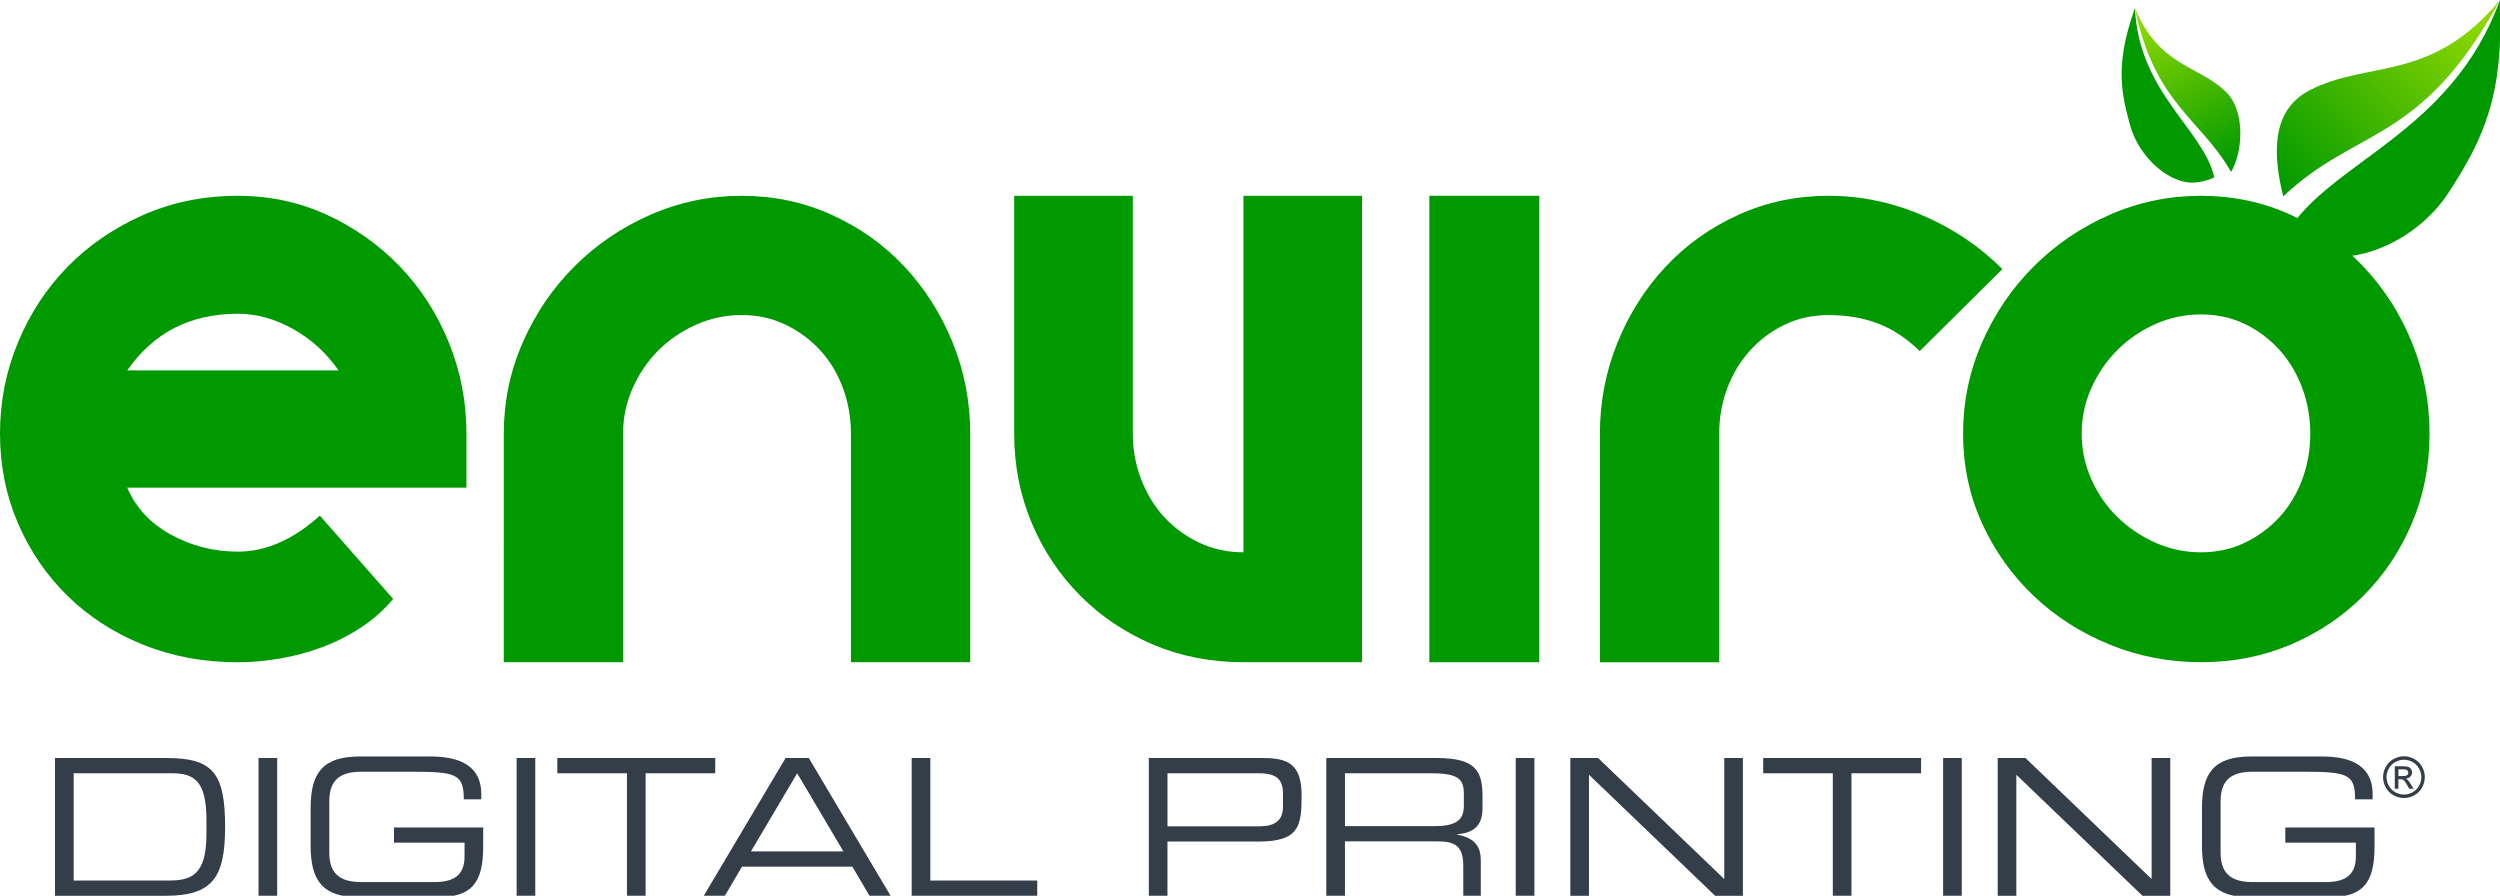 <?xml version="1.0" encoding="utf-8"?>
<!-- Generator: Adobe Illustrator 16.0.0, SVG Export Plug-In . SVG Version: 6.00 Build 0)  -->
<!DOCTYPE svg PUBLIC "-//W3C//DTD SVG 1.1//EN" "http://www.w3.org/Graphics/SVG/1.1/DTD/svg11.dtd">
<svg version="1.1" id="Layer_1" xmlns="http://www.w3.org/2000/svg" xmlns:xlink="http://www.w3.org/1999/xlink" x="0px" y="0px"
	 width="174.383px" height="62.482px" viewBox="0 0 174.383 62.482" enable-background="new 0 0 174.383 62.482"
	 xml:space="preserve">
<path fill="#009900" d="M0,30.251c0-2.231,0.418-4.354,1.255-6.368c0.837-2.014,1.991-3.773,3.462-5.276
	c1.472-1.502,3.223-2.703,5.252-3.602c2.03-0.898,4.237-1.347,6.625-1.347c2.23,0,4.314,0.449,6.251,1.347
	c1.937,0.899,3.626,2.1,5.066,3.602c1.441,1.503,2.572,3.262,3.394,5.276c0.82,2.014,1.231,4.137,1.231,6.368v3.765H8.878
	c0.588,1.395,1.604,2.486,3.045,3.277c1.44,0.791,2.997,1.185,4.671,1.185c1.952,0,3.858-0.836,5.717-2.51l5.113,5.81
	c-0.65,0.775-1.401,1.44-2.255,1.999c-0.853,0.559-1.758,1.017-2.719,1.373s-1.945,0.619-2.951,0.789
	c-1.008,0.17-1.976,0.257-2.905,0.257c-2.388,0-4.594-0.411-6.625-1.233c-2.03-0.82-3.78-1.951-5.252-3.392
	c-1.472-1.441-2.625-3.129-3.462-5.067C0.418,34.565,0,32.482,0,30.251 M23.613,25.835c-0.838-1.209-1.891-2.168-3.161-2.882
	c-1.272-0.712-2.557-1.068-3.858-1.068c-3.316,0-5.888,1.316-7.716,3.95H23.613z"/>
<path fill="#009900" d="M59.356,30.25c0-1.115-0.187-2.177-0.558-3.184c-0.373-1.007-0.899-1.883-1.58-2.626
	c-0.682-0.744-1.488-1.34-2.417-1.79c-0.928-0.449-1.952-0.674-3.068-0.674s-2.177,0.226-3.183,0.674
	c-1.007,0.449-1.883,1.046-2.626,1.79c-0.743,0.743-1.341,1.619-1.79,2.626c-0.45,1.007-0.673,2.068-0.673,3.184v15.942h-8.321
	V30.25c0-2.23,0.442-4.353,1.324-6.368c0.885-2.014,2.085-3.779,3.603-5.298c1.518-1.518,3.285-2.719,5.3-3.602
	c2.013-0.883,4.135-1.324,6.367-1.324c2.232,0,4.323,0.441,6.275,1.324c1.952,0.883,3.641,2.084,5.066,3.602
	c1.426,1.519,2.548,3.285,3.37,5.298c0.82,2.016,1.231,4.138,1.231,6.368v15.942h-8.319V30.25z"/>
<path fill="#009900" d="M70.744,13.657h8.273V30.25c0,1.115,0.193,2.178,0.582,3.185c0.387,1.007,0.921,1.882,1.603,2.625
	c0.681,0.743,1.496,1.341,2.44,1.79c0.945,0.45,1.976,0.674,3.091,0.674V13.657h8.274v32.535h-8.274
	c-2.262,0-4.361-0.409-6.297-1.229c-1.938-0.822-3.626-1.954-5.067-3.394c-1.441-1.441-2.572-3.129-3.393-5.066
	c-0.821-1.938-1.232-4.021-1.232-6.253V13.657z"/>
<rect x="99.701" y="13.657" fill="#009900" width="7.67" height="32.535"/>
<path fill="#009900" d="M111.599,30.25c0-2.23,0.411-4.353,1.232-6.368c0.82-2.014,1.943-3.779,3.37-5.298
	c1.425-1.518,3.113-2.719,5.066-3.602c1.952-0.883,4.044-1.324,6.274-1.324c2.262,0,4.455,0.457,6.577,1.371
	c2.123,0.914,3.975,2.161,5.555,3.742l-5.764,5.717c-0.929-0.898-1.905-1.541-2.929-1.929c-1.022-0.387-2.169-0.581-3.439-0.581
	c-1.115,0-2.139,0.226-3.067,0.674c-0.93,0.449-1.736,1.054-2.417,1.813c-0.683,0.76-1.208,1.635-1.58,2.626
	s-0.557,2.045-0.557,3.16v15.942h-8.322V30.25z"/>
<path fill="#009900" d="M153.525,13.657c2.232,0,4.314,0.441,6.253,1.324c1.936,0.883,3.625,2.085,5.064,3.603
	c1.442,1.519,2.573,3.285,3.395,5.298c0.82,2.016,1.232,4.138,1.232,6.368c0,2.232-0.412,4.315-1.232,6.253
	c-0.821,1.936-1.952,3.625-3.395,5.066c-1.439,1.44-3.129,2.572-5.064,3.394c-1.938,0.82-4.021,1.229-6.253,1.229
	c-2.231,0-4.354-0.409-6.367-1.229c-2.015-0.822-3.781-1.954-5.299-3.394c-1.518-1.441-2.719-3.13-3.604-5.066
	c-0.882-1.938-1.324-4.021-1.324-6.253c0-2.23,0.442-4.353,1.324-6.368c0.885-2.014,2.086-3.779,3.604-5.298
	c1.518-1.518,3.284-2.719,5.299-3.603C149.171,14.098,151.293,13.657,153.525,13.657 M153.525,21.931
	c-1.115,0-2.177,0.226-3.184,0.674c-1.008,0.449-1.891,1.053-2.648,1.813c-0.761,0.759-1.365,1.642-1.814,2.649
	s-0.674,2.068-0.674,3.184c0,1.117,0.225,2.178,0.674,3.185c0.449,1.007,1.054,1.882,1.814,2.625
	c0.758,0.743,1.641,1.341,2.648,1.79c1.007,0.45,2.068,0.674,3.184,0.674c1.117,0,2.139-0.224,3.068-0.674
	c0.931-0.448,1.734-1.046,2.417-1.79c0.682-0.743,1.208-1.619,1.581-2.625c0.371-1.007,0.558-2.068,0.558-3.185
	c0-1.115-0.187-2.177-0.558-3.184c-0.373-1.007-0.899-1.89-1.581-2.649c-0.683-0.759-1.486-1.364-2.417-1.813
	C155.664,22.156,154.642,21.931,153.525,21.931"/>
<path fill="#333E48" d="M3.837,52.874h7.763c3.225,0,4.102,1.009,4.102,4.804c0,3.529-0.876,4.805-4.142,4.805H3.837V52.874z
	 M14.401,57.215c0-2.773-0.862-3.278-2.455-3.278H5.138v7.483h6.595c1.579,0,2.667-0.345,2.667-3.225V57.215z"/>
<rect x="18.033" y="52.874" fill="#333E48" width="1.301" height="9.608"/>
<path fill="#333E48" d="M33.705,59.045c0,2.615-0.849,3.544-3.251,3.544h-5.363c-2.6,0-3.423-1.169-3.423-3.597v-2.628
	c0-2.429,0.823-3.597,3.423-3.597h4.912c1.725,0,3.568,0.426,3.568,2.641v0.346h-1.22c0-1.793-0.543-1.924-3.756-1.924h-3.37
	c-1.247,0-2.255,0.371-2.255,2.044v3.609c0,1.673,1.008,2.044,2.255,2.044h5.083c1.3,0,2.096-0.452,2.096-1.777v-0.97h-4.923v-1.063
	h6.224V59.045z"/>
<rect x="36.036" y="52.874" fill="#333E48" width="1.301" height="9.608"/>
<polygon fill="#333E48" points="43.732,53.937 38.875,53.937 38.875,52.875 49.889,52.875 49.889,53.937 45.033,53.937 
	45.033,62.482 43.732,62.482 "/>
<path fill="#333E48" d="M54.796,52.875h1.62l5.706,9.607h-1.473l-1.194-2.03h-7.698l-1.195,2.03h-1.472L54.796,52.875z
	 M55.606,53.937l-3.225,5.453h6.45L55.606,53.937z"/>
<polygon fill="#333E48" points="63.592,52.874 64.893,52.874 64.893,61.42 72.351,61.42 72.351,62.483 63.592,62.483 "/>
<path fill="#333E48" d="M80.135,52.874h7.91c1.751,0,2.747,0.372,2.747,2.614c0,2.137-0.172,3.212-3,3.212h-6.358v3.782h-1.3V52.874
	z M89.492,55.355c0-1.141-0.624-1.419-1.752-1.419h-6.304v3.702h6.412c1.034,0,1.645-0.373,1.645-1.367V55.355z"/>
<path fill="#333E48" d="M92.513,52.874h7.684c2.775,0,3.213,0.915,3.213,2.722v0.783c0,1.353-0.771,1.725-1.766,1.816v0.027
	c1.328,0.238,1.646,0.928,1.646,1.805v2.455h-1.222v-2.11c0-1.499-0.729-1.685-1.91-1.685h-6.343v3.795h-1.302V52.874z
	 M100.052,57.625c1.445,0,2.056-0.385,2.056-1.395v-0.875c0-1.075-0.464-1.419-2.375-1.419h-5.918v3.688H100.052z"/>
<rect x="105.728" y="52.874" fill="#333E48" width="1.301" height="9.608"/>
<polygon fill="#333E48" points="109.536,52.874 111.472,52.874 120.272,61.315 120.272,52.874 121.573,52.874 121.573,62.483 
	119.634,62.483 110.835,54.041 110.835,62.483 109.536,62.483 "/>
<polygon fill="#333E48" points="127.845,53.937 122.988,53.937 122.988,52.875 134.002,52.875 134.002,53.937 129.146,53.937 
	129.146,62.482 127.845,62.482 "/>
<rect x="135.539" y="52.874" fill="#333E48" width="1.301" height="9.608"/>
<polygon fill="#333E48" points="139.346,52.874 141.284,52.874 150.083,61.315 150.083,52.874 151.383,52.874 151.383,62.483 
	149.445,62.483 140.646,54.041 140.646,62.483 139.346,62.483 "/>
<path fill="#333E48" d="M165.631,59.045c0,2.615-0.849,3.544-3.25,3.544h-5.363c-2.601,0-3.424-1.169-3.424-3.597v-2.628
	c0-2.429,0.823-3.597,3.424-3.597h4.911c1.726,0,3.57,0.426,3.57,2.641v0.346h-1.222c0-1.793-0.543-1.924-3.755-1.924h-3.371
	c-1.248,0-2.257,0.371-2.257,2.044v3.609c0,1.673,1.009,2.044,2.257,2.044h5.083c1.3,0,2.096-0.452,2.096-1.777v-0.97h-4.923v-1.063
	h6.224V59.045z"/>
<path fill="#009900" d="M170.81,13.414c2.424-3.748,3.839-6.709,3.573-13.414c-3.419,9.417-11.988,11.293-14.901,16.322
	c0.559,0.525,1.242,0.969,2.059,1.289C164.2,18.65,168.617,16.806,170.81,13.414"/>
<g>
	<defs>
		<path id="SVGID_1_" d="M161.118,6.289c-2.851,1.469-2.499,4.779-1.856,7.408c5.177-4.888,9.619-3.603,15.122-13.697
			C169.571,5.791,165.199,4.186,161.118,6.289"/>
	</defs>
	<clipPath id="SVGID_2_">
		<use xlink:href="#SVGID_1_"  overflow="visible"/>
	</clipPath>
	
		<linearGradient id="SVGID_3_" gradientUnits="userSpaceOnUse" x1="-208.487" y1="592.74" x2="-207.75" y2="592.74" gradientTransform="matrix(17.605 -17.605 -17.605 -17.605 14265.295 6778.703)">
		<stop  offset="0" style="stop-color:#009900"/>
		<stop  offset="1" style="stop-color:#8ED800"/>
	</linearGradient>
	<polygon clip-path="url(#SVGID_2_)" fill="url(#SVGID_3_)" points="151.418,6.849 166.325,-8.058 181.231,6.849 166.325,21.754 	
		"/>
</g>
<g>
	<path fill="#009900" d="M148.583,8.748c-0.71-2.534-0.987-4.45,0.335-8.182c0.277,5.903,4.775,8.46,5.537,11.804
		c-0.407,0.198-0.87,0.327-1.386,0.364C151.389,12.854,149.224,11.042,148.583,8.748"/>
</g>
<g>
	<defs>
		<path id="SVGID_4_" d="M155.624,11.994c0.821-1.367,1.014-4.237-0.335-5.563c-1.932-1.9-4.675-1.761-6.371-5.865
			C150.25,7.215,153.563,8.336,155.624,11.994"/>
	</defs>
	<clipPath id="SVGID_5_">
		<use xlink:href="#SVGID_4_"  overflow="visible"/>
	</clipPath>
	
		<linearGradient id="SVGID_6_" gradientUnits="userSpaceOnUse" x1="-179.566" y1="571.33" x2="-178.829" y2="571.33" gradientTransform="matrix(-7.529 -14.313 14.313 -7.529 -9373.629 1743.013)">
		<stop  offset="0" style="stop-color:#009900"/>
		<stop  offset="1" style="stop-color:#8ED800"/>
	</linearGradient>
	<polygon clip-path="url(#SVGID_5_)" fill="url(#SVGID_6_)" points="161.345,9.518 154.965,-2.614 144.209,3.043 150.59,15.175 	"/>
</g>
<g>
	<path fill="#333E48" d="M167.683,52.752c0.245,0,0.483,0.064,0.717,0.189c0.232,0.125,0.413,0.305,0.544,0.538
		c0.13,0.233,0.194,0.478,0.194,0.731c0,0.25-0.064,0.49-0.191,0.723c-0.128,0.232-0.308,0.412-0.539,0.54
		c-0.23,0.128-0.472,0.191-0.725,0.191c-0.252,0-0.493-0.063-0.725-0.191c-0.23-0.128-0.411-0.308-0.539-0.54
		c-0.129-0.232-0.193-0.473-0.193-0.723c0-0.254,0.065-0.498,0.196-0.731c0.13-0.233,0.313-0.413,0.545-0.538
		C167.201,52.816,167.439,52.752,167.683,52.752z M167.683,52.994c-0.205,0-0.403,0.053-0.597,0.157
		c-0.194,0.104-0.345,0.255-0.455,0.45c-0.109,0.193-0.164,0.396-0.164,0.609c0,0.209,0.055,0.41,0.161,0.602
		c0.107,0.193,0.258,0.342,0.451,0.451c0.192,0.105,0.394,0.16,0.604,0.16s0.411-0.055,0.604-0.16
		c0.193-0.109,0.343-0.258,0.449-0.451c0.106-0.191,0.16-0.393,0.16-0.602c0-0.213-0.054-0.416-0.163-0.609
		c-0.108-0.195-0.26-0.346-0.455-0.45C168.085,53.047,167.887,52.994,167.683,52.994z M167.044,55.014v-1.566h0.539
		c0.183,0,0.316,0.015,0.398,0.044c0.083,0.028,0.148,0.079,0.197,0.151s0.073,0.148,0.073,0.229c0,0.115-0.04,0.216-0.123,0.3
		c-0.081,0.085-0.189,0.132-0.325,0.144c0.056,0.022,0.101,0.05,0.134,0.083c0.063,0.062,0.14,0.165,0.231,0.31l0.191,0.307h-0.309
		l-0.14-0.246c-0.109-0.194-0.197-0.316-0.264-0.365c-0.047-0.035-0.114-0.053-0.203-0.053h-0.148v0.664H167.044z M167.297,54.133
		h0.307c0.147,0,0.246-0.021,0.3-0.066c0.054-0.043,0.081-0.102,0.081-0.174c0-0.045-0.014-0.086-0.039-0.124
		c-0.026-0.036-0.062-0.063-0.107-0.081c-0.046-0.019-0.13-0.027-0.254-0.027h-0.287V54.133z"/>
</g>
</svg>
